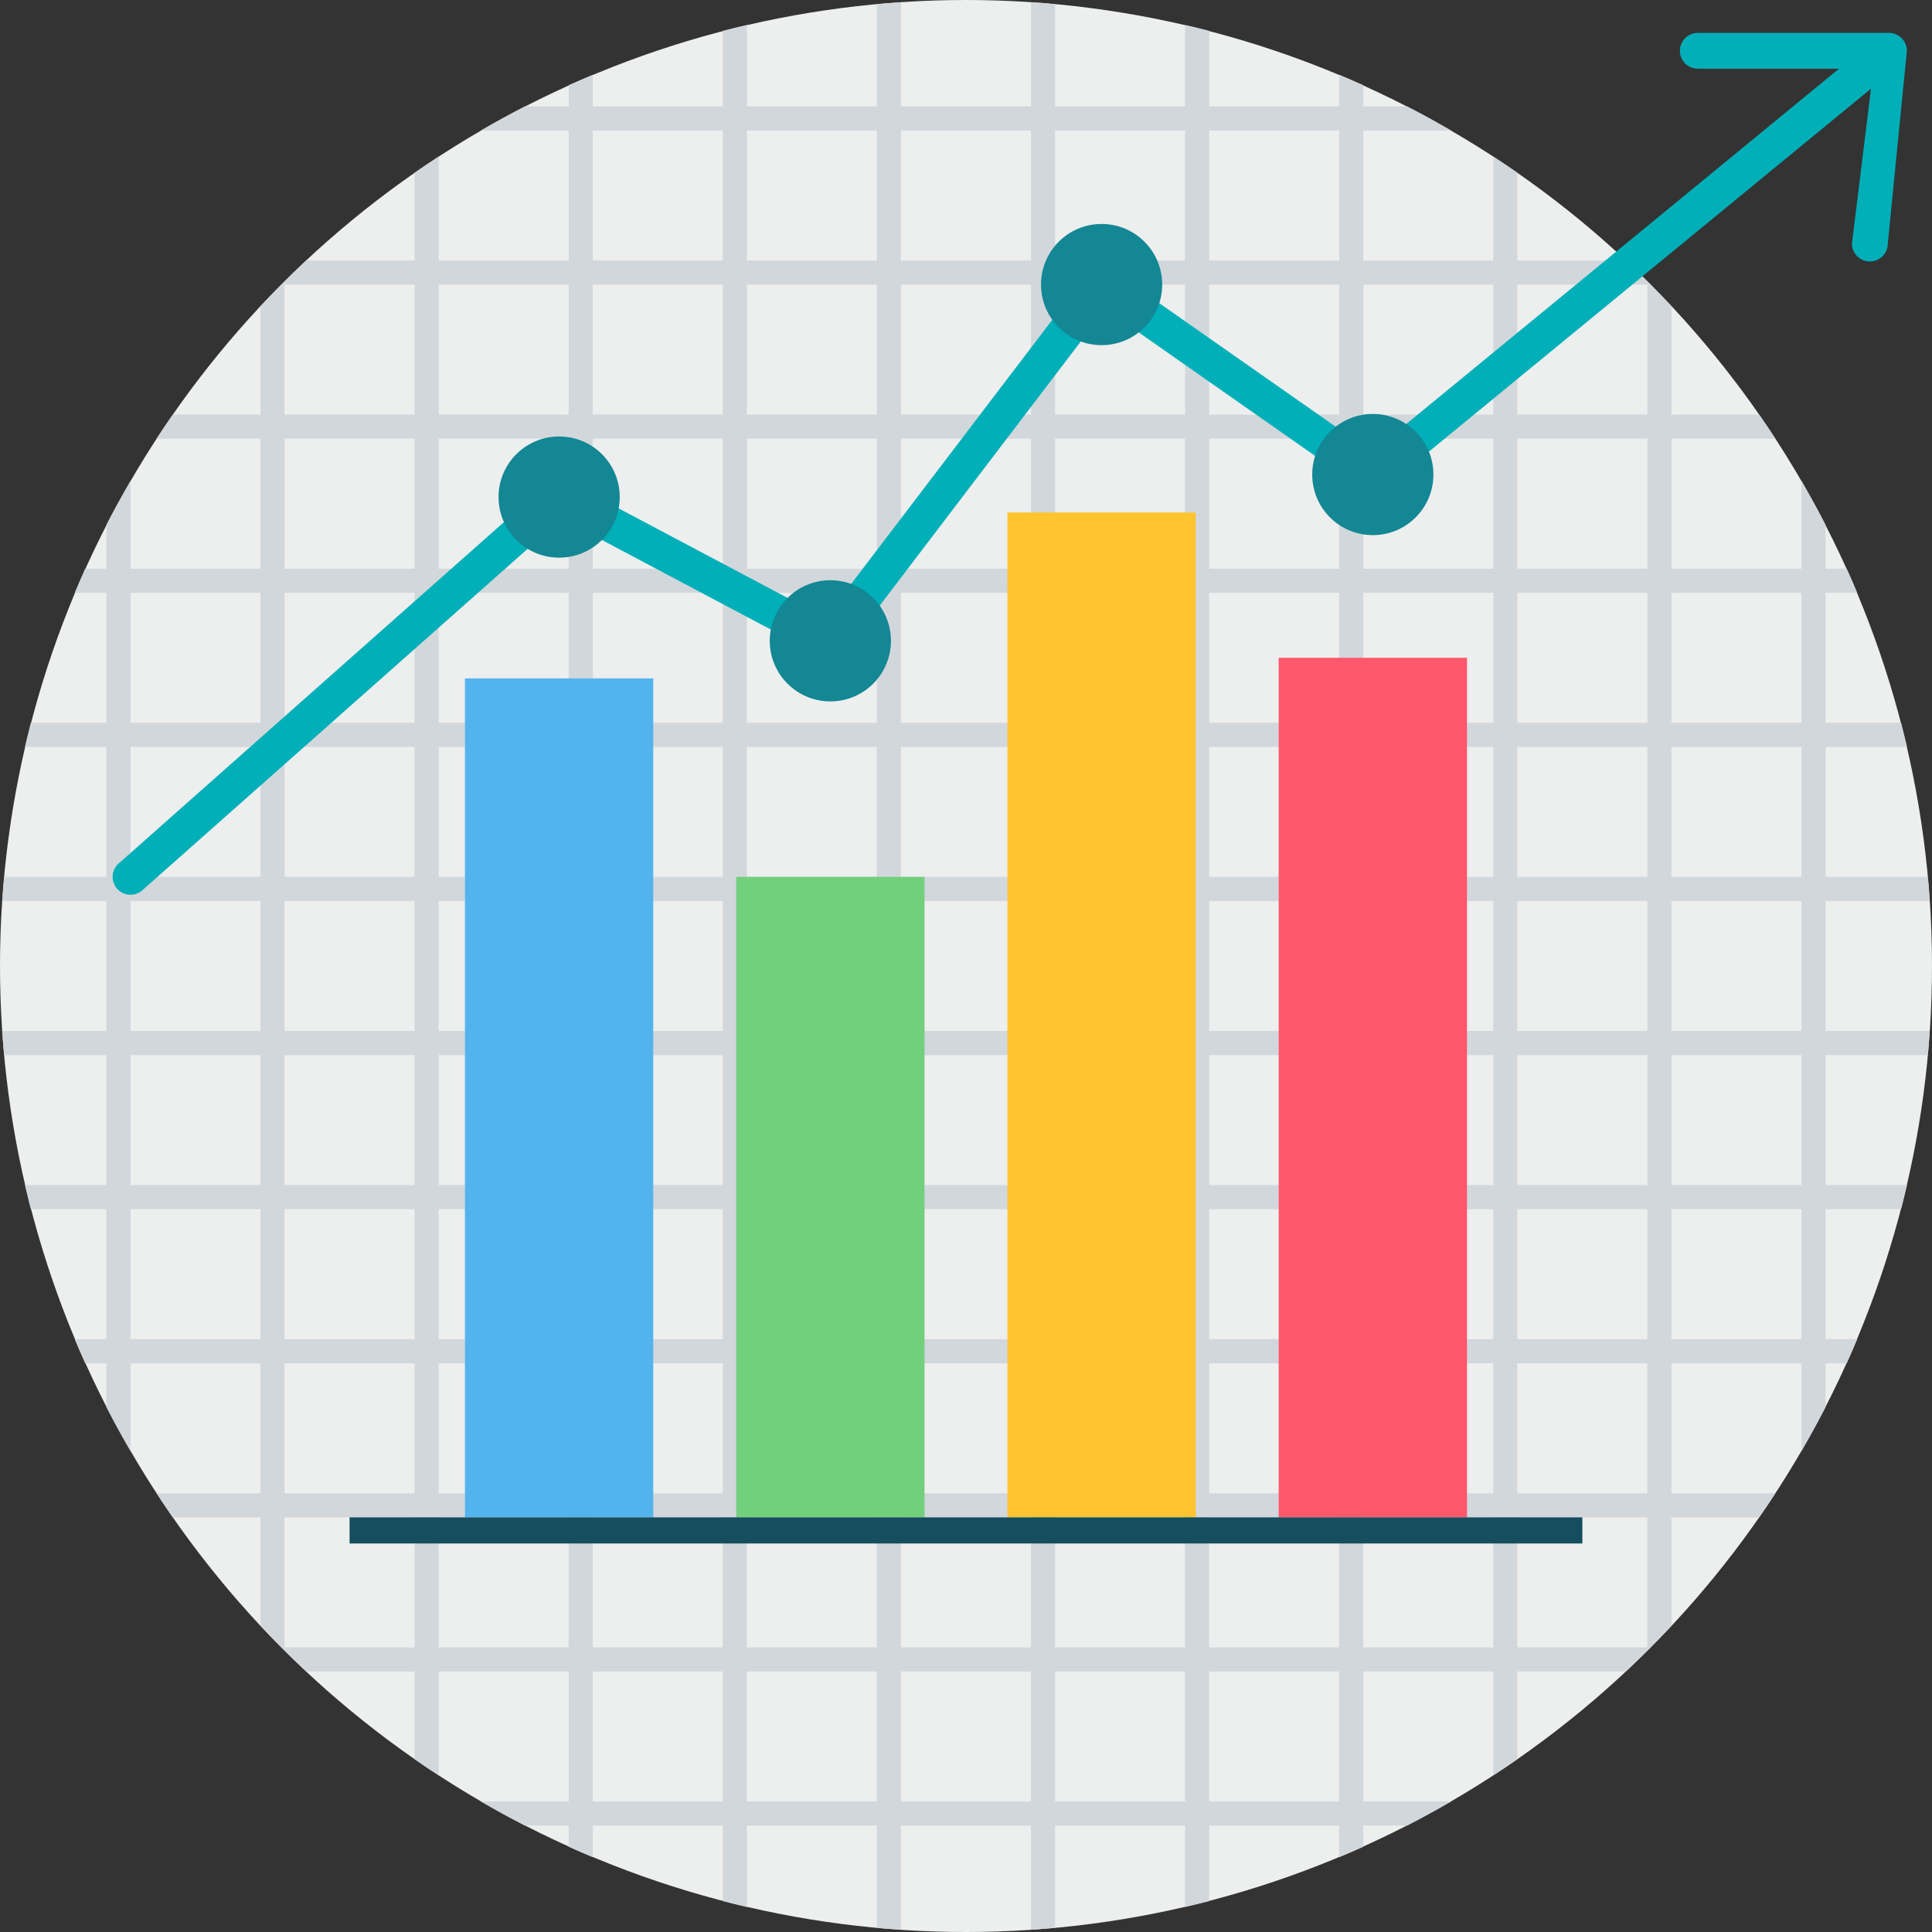 <?xml version="1.0" encoding="UTF-8"?><svg xmlns="http://www.w3.org/2000/svg" xmlns:xlink="http://www.w3.org/1999/xlink" clip-rule="evenodd" fill-rule="evenodd" height="37912.0" image-rendering="optimizeQuality" preserveAspectRatio="xMidYMid meet" shape-rendering="geometricPrecision" text-rendering="geometricPrecision" version="1.0" viewBox="0.0 0.0 37912.0 37912.0" width="37912.0" zoomAndPan="magnify"><rect x="0.0" y="0.0" width="37912.0" height="37912.0" fill="#333333" stroke="none"/><g><g><g id="change1_1"><circle cx="18956" cy="18956" fill="#edeeee" r="18956"/></g><g id="change2_1"><path d="M17680 44c-158,10 -316,23 -473,37l0 2007 -2551 0 0 -1598c-158,37 -316,76 -472,116l0 1482 -2552 0 0 -621c-158,67 -316,135 -472,205l0 416 -861 0c-292,150 -579,308 -862,473l1723 0 0 2551 -2552 0 0 -2040c-159,104 -316,210 -472,319l0 1721 -2127 0c-309,289 -608,588 -897,897l0 2127 -1721 0c-109,156 -215,313 -319,472l2040 0 0 2552 -2551 0 0 -1723c-165,283 -323,570 -473,862l0 861 -416 0c-70,156 -138,314 -205,472l621 0 0 2552 -1482 0c-40,156 -79,314 -116,472l1598 0 0 2551 -2007 0c-14,157 -27,315 -37,473l2044 0 0 2551 -2044 0c10,158 23,316 37,473l2007 0 0 2551 -1598 0c37,158 76,316 116,473l1482 0 0 2551 -621 0c67,159 135,316 205,473l416 0 0 860c150,292 308,579 473,862l0 -1722 2551 0 0 2551 -2040 0c104,159 210,317 319,472l1721 0 0 2127c289,309 588,608 897,897l2127 0 0 1721c156,109 313,215 472,319l0 -2040 2552 0 0 2552 -1723 0c283,164 570,322 862,472l861 0 0 416c156,71 314,139 472,205l0 -621 2552 0 0 1482c156,41 314,79 472,116l0 -1598 2551 0 0 2007c157,15 315,27 473,37l0 -2044 2551 0 0 2044c158,-10 316,-23 473,-37l0 -2007 2551 0 0 1598c158,-37 316,-75 473,-116l0 -1482 2551 0 0 621c159,-66 316,-134 473,-205l0 -416 860 0c292,-150 579,-308 862,-472l-1722 0 0 -2552 2551 0 0 2040c159,-104 317,-210 472,-319l0 -1721 2127 0c309,-289 608,-588 897,-897l0 -2127 1721 0c109,-155 215,-313 319,-472l-2040 0 0 -2551 2552 0 0 1722c164,-283 322,-570 472,-862l0 -860 416 0c71,-157 139,-314 205,-473l-621 0 0 -2551 1482 0c41,-157 79,-315 116,-473l-1598 0 0 -2551 2007 0c15,-157 27,-315 37,-473l-2044 0 0 -2551 2044 0c-10,-158 -22,-316 -37,-473l-2007 0 0 -2551 1598 0c-37,-158 -75,-316 -116,-472l-1482 0 0 -2552 621 0c-66,-158 -134,-316 -205,-472l-416 0 0 -861c-150,-292 -308,-579 -472,-862l0 1723 -2552 0 0 -2552 2040 0c-104,-159 -210,-316 -319,-472l-1721 0 0 -2127c-289,-309 -588,-608 -897,-897l-2127 0 0 -1721c-156,-109 -313,-215 -472,-319l0 2040 -2551 0 0 -2551 1722 0c-283,-165 -570,-323 -862,-473l-860 0 0 -416c-157,-70 -314,-138 -473,-205l0 621 -2551 0 0 -1482c-157,-40 -315,-79 -473,-116l0 1598 -2551 0 0 -2007c-157,-14 -315,-27 -473,-37l0 2044 -2551 0 0 -2044zm8599 2517l-2551 0 0 2551 2551 0 0 -2551zm-3024 0l-2551 0 0 2551 2551 0 0 -2551zm-3024 0l-2551 0 0 2551 2551 0 0 -2551zm-3024 0l-2551 0 0 2551 2551 0 0 -2551zm-3023 0l-2552 0 0 2551 2552 0 0 -2551zm18143 3023l-2552 0 0 2552 2552 0 0 -2552zm-3024 0l-2551 0 0 2552 2551 0 0 -2552zm-3024 0l-2551 0 0 2552 2551 0 0 -2552zm-3024 0l-2551 0 0 2552 2551 0 0 -2552zm-3024 0l-2551 0 0 2552 2551 0 0 -2552zm-3024 0l-2551 0 0 2552 2551 0 0 -2552zm-3023 0l-2552 0 0 2552 2552 0 0 -2552zm-3024 0l-2552 0 0 2552 2552 0 0 -2552zm-3024 0l-2552 0 0 2552 2552 0 0 -2552zm24191 3024l-2552 0 0 2552 2552 0 0 -2552zm-3024 0l-2551 0 0 2552 2551 0 0 -2552zm-3024 0l-2551 0 0 2552 2551 0 0 -2552zm-3024 0l-2551 0 0 2552 2551 0 0 -2552zm-3024 0l-2551 0 0 2552 2551 0 0 -2552zm-3024 0l-2551 0 0 2552 2551 0 0 -2552zm-3023 0l-2552 0 0 2552 2552 0 0 -2552zm-3024 0l-2552 0 0 2552 2552 0 0 -2552zm-3024 0l-2552 0 0 2552 2552 0 0 -2552zm27215 3024l-2552 0 0 2552 2552 0 0 -2552zm-3024 0l-2552 0 0 2552 2552 0 0 -2552zm-3024 0l-2551 0 0 2552 2551 0 0 -2552zm-3024 0l-2551 0 0 2552 2551 0 0 -2552zm-3024 0l-2551 0 0 2552 2551 0 0 -2552zm-3024 0l-2551 0 0 2552 2551 0 0 -2552zm-3024 0l-2551 0 0 2552 2551 0 0 -2552zm-3023 0l-2552 0 0 2552 2552 0 0 -2552zm-3024 0l-2552 0 0 2552 2552 0 0 -2552zm-3024 0l-2552 0 0 2552 2552 0 0 -2552zm-3024 0l-2551 0 0 2552 2551 0 0 -2552zm30239 3024l-2552 0 0 2551 2552 0 0 -2551zm-3024 0l-2552 0 0 2551 2552 0 0 -2551zm-3024 0l-2551 0 0 2551 2551 0 0 -2551zm-3024 0l-2551 0 0 2551 2551 0 0 -2551zm-3024 0l-2551 0 0 2551 2551 0 0 -2551zm-3024 0l-2551 0 0 2551 2551 0 0 -2551zm-3024 0l-2551 0 0 2551 2551 0 0 -2551zm-3023 0l-2552 0 0 2551 2552 0 0 -2551zm-3024 0l-2552 0 0 2551 2552 0 0 -2551zm-3024 0l-2552 0 0 2551 2552 0 0 -2551zm-3024 0l-2551 0 0 2551 2551 0 0 -2551zm30239 3024l-2552 0 0 2551 2552 0 0 -2551zm-3024 0l-2552 0 0 2551 2552 0 0 -2551zm-3024 0l-2551 0 0 2551 2551 0 0 -2551zm-3024 0l-2551 0 0 2551 2551 0 0 -2551zm-3024 0l-2551 0 0 2551 2551 0 0 -2551zm-3024 0l-2551 0 0 2551 2551 0 0 -2551zm-3024 0l-2551 0 0 2551 2551 0 0 -2551zm-3023 0l-2552 0 0 2551 2552 0 0 -2551zm-3024 0l-2552 0 0 2551 2552 0 0 -2551zm-3024 0l-2552 0 0 2551 2552 0 0 -2551zm-3024 0l-2551 0 0 2551 2551 0 0 -2551zm30239 3024l-2552 0 0 2551 2552 0 0 -2551zm-3024 0l-2552 0 0 2551 2552 0 0 -2551zm-3024 0l-2551 0 0 2551 2551 0 0 -2551zm-3024 0l-2551 0 0 2551 2551 0 0 -2551zm-3024 0l-2551 0 0 2551 2551 0 0 -2551zm-3024 0l-2551 0 0 2551 2551 0 0 -2551zm-3024 0l-2551 0 0 2551 2551 0 0 -2551zm-3023 0l-2552 0 0 2551 2552 0 0 -2551zm-3024 0l-2552 0 0 2551 2552 0 0 -2551zm-3024 0l-2552 0 0 2551 2552 0 0 -2551zm-3024 0l-2551 0 0 2551 2551 0 0 -2551zm30239 3024l-2552 0 0 2551 2552 0 0 -2551zm-3024 0l-2552 0 0 2551 2552 0 0 -2551zm-3024 0l-2551 0 0 2551 2551 0 0 -2551zm-3024 0l-2551 0 0 2551 2551 0 0 -2551zm-3024 0l-2551 0 0 2551 2551 0 0 -2551zm-3024 0l-2551 0 0 2551 2551 0 0 -2551zm-3024 0l-2551 0 0 2551 2551 0 0 -2551zm-3023 0l-2552 0 0 2551 2552 0 0 -2551zm-3024 0l-2552 0 0 2551 2552 0 0 -2551zm-3024 0l-2552 0 0 2551 2552 0 0 -2551zm-3024 0l-2551 0 0 2551 2551 0 0 -2551zm27215 3024l-2552 0 0 2551 2552 0 0 -2551zm-3024 0l-2551 0 0 2551 2551 0 0 -2551zm-3024 0l-2551 0 0 2551 2551 0 0 -2551zm-3024 0l-2551 0 0 2551 2551 0 0 -2551zm-3024 0l-2551 0 0 2551 2551 0 0 -2551zm-3024 0l-2551 0 0 2551 2551 0 0 -2551zm-3023 0l-2552 0 0 2551 2552 0 0 -2551zm-3024 0l-2552 0 0 2551 2552 0 0 -2551zm-3024 0l-2552 0 0 2551 2552 0 0 -2551zm24191 3023l-2552 0 0 2552 2552 0 0 -2552zm-3024 0l-2551 0 0 2552 2551 0 0 -2552zm-3024 0l-2551 0 0 2552 2551 0 0 -2552zm-3024 0l-2551 0 0 2552 2551 0 0 -2552zm-3024 0l-2551 0 0 2552 2551 0 0 -2552zm-3024 0l-2551 0 0 2552 2551 0 0 -2552zm-3023 0l-2552 0 0 2552 2552 0 0 -2552zm-3024 0l-2552 0 0 2552 2552 0 0 -2552zm-3024 0l-2552 0 0 2552 2552 0 0 -2552zm18143 3024l-2551 0 0 2552 2551 0 0 -2552zm-3024 0l-2551 0 0 2552 2551 0 0 -2552zm-3024 0l-2551 0 0 2552 2551 0 0 -2552zm-3024 0l-2551 0 0 2552 2551 0 0 -2552zm-3023 0l-2552 0 0 2552 2552 0 0 -2552z" fill="#d2d7dc"/></g><g id="change3_1"><path d="M9124 13312H12819V29775H9124z" fill="#53b4ed"/></g><g id="change4_1"><path d="M14447 17207H18142V29775H14447z" fill="#72cf7b"/></g><g id="change5_1"><path d="M19769 10057H23464V29775H19769z" fill="#ffc42e"/></g><g id="change6_1"><path d="M25092 12908H28787V29776H25092z" fill="#ff576b"/></g><g id="change7_1"><path d="M33317 1349c-195,0 -352,-158 -352,-352 0,-194 157,-352 352,-352l3750 0c194,0 352,158 352,352l-374 3782c0,195 -158,352 -352,352 -195,0 -352,-157 -352,-352l374 -3039 -9553 7843 0 0c-118,97 -291,108 -423,16l-5047 -3534 -5114 6718c-101,138 -291,185 -447,103l-5109 -2708 -8229 7292c-145,128 -367,115 -495,-30 -128,-145 -115,-367 30,-495l8411 -7453c113,-99 271,-114 396,-48l0 0 5060 2681 5143 -6754c118,-154 338,-183 492,-66l4 4 5089 3563 9163 -7523 -2769 0z" fill="#00afb8" fill-rule="nonzero"/></g><g id="change8_1"><circle cx="10972" cy="9754" fill="#138794" r="1189"/></g><g id="change8_2"><circle cx="16294" cy="12575" fill="#138794" r="1189"/></g><g id="change8_3"><circle cx="21617" cy="5584" fill="#138794" r="1189"/></g><g id="change8_4"><circle cx="26939" cy="9312" fill="#138794" r="1189"/></g><g id="change9_1"><path d="M6860 29775H31051V30288H6860z" fill="#154e5e"/></g></g></g></svg>